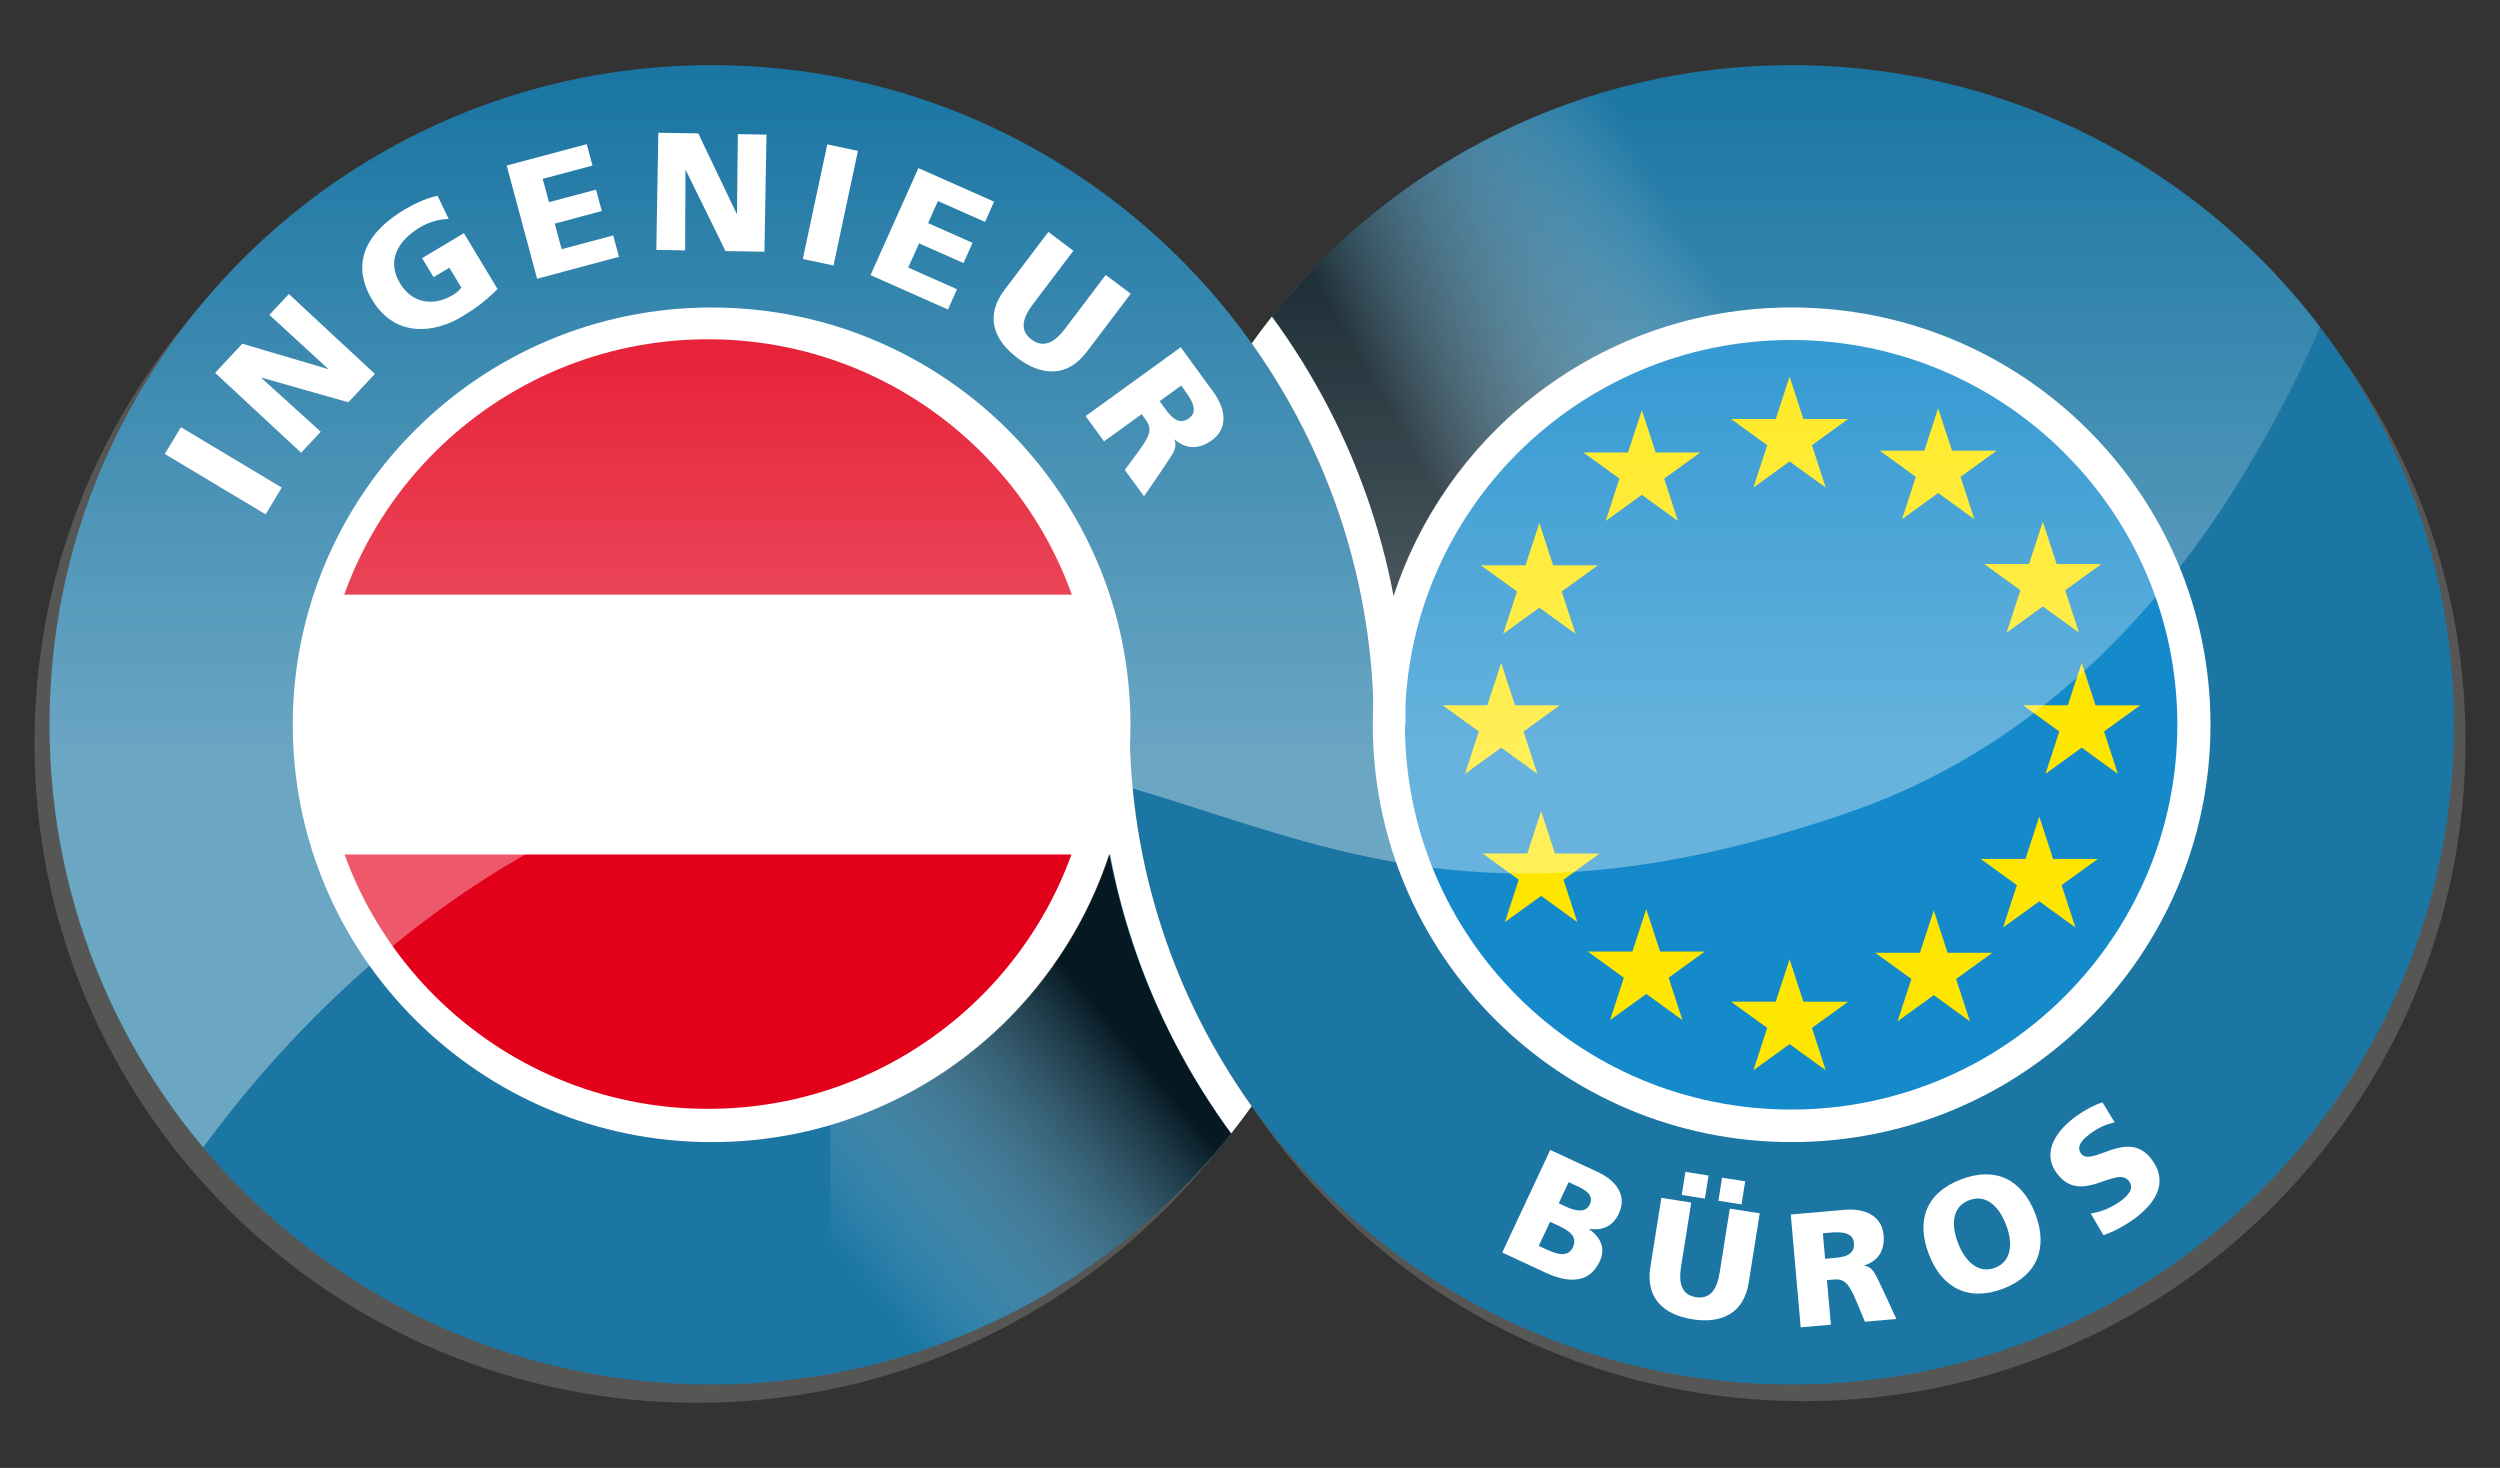 <?xml version="1.0" encoding="UTF-8"?>
<svg xmlns="http://www.w3.org/2000/svg" xmlns:xlink="http://www.w3.org/1999/xlink" viewBox="0 0 736.85 432.65">
  <rect x="0" y="0" width="736.85" height="432.65" fill="#333333" stroke="none"/>
  <defs>
    <style>
      .cls-1 {
        clip-path: url(#clippath);
      }

      .cls-2 {
        fill: none;
      }

      .cls-2, .cls-3, .cls-4, .cls-5, .cls-6, .cls-7, .cls-8, .cls-9, .cls-10, .cls-11, .cls-12 {
        stroke-width: 0px;
      }

      .cls-3 {
        fill: #158acb;
      }

      .cls-4 {
        fill: #565655;
      }

      .cls-5 {
        fill: #1b76a3;
      }

      .cls-6 {
        fill: url(#Unbenannter_Verlauf_26);
        opacity: .79;
      }

      .cls-6, .cls-8 {
        mix-blend-mode: multiply;
      }

      .cls-7 {
        fill: url(#Unbenannter_Verlauf_41);
        opacity: .35;
      }

      .cls-13 {
        clip-path: url(#clippath-1);
      }

      .cls-8 {
        fill: url(#Unbenannter_Verlauf_27);
        opacity: .8;
      }

      .cls-9 {
        fill: #e3001a;
      }

      .cls-10 {
        fill: #ffe600;
      }

      .cls-11 {
        fill-rule: evenodd;
      }

      .cls-11, .cls-12 {
        fill: #fff;
      }

      .cls-14 {
        isolation: isolate;
      }
    </style>
    <clipPath id="clippath">
      <path class="cls-2" d="M94.85,213.41c0,62.63,50.97,113.41,113.84,113.41s113.82-50.78,113.82-113.41-50.96-113.41-113.82-113.41-113.84,50.77-113.84,113.41"/>
    </clipPath>
    <linearGradient id="Unbenannter_Verlauf_27" data-name="Unbenannter Verlauf 27" x1="363.41" y1="143.56" x2="533.58" y2="45.31" gradientUnits="userSpaceOnUse">
      <stop offset=".26" stop-color="#000"/>
      <stop offset=".78" stop-color="#f8f8f8" stop-opacity="0"/>
    </linearGradient>
    <linearGradient id="Unbenannter_Verlauf_26" data-name="Unbenannter Verlauf 26" x1="232.26" y1="390.03" x2="376.82" y2="268.73" gradientUnits="userSpaceOnUse">
      <stop offset=".13" stop-color="#fff" stop-opacity="0"/>
      <stop offset=".69" stop-color="#000"/>
    </linearGradient>
    <clipPath id="clippath-1">
      <path class="cls-2" d="M528.12,19.19c-65.73,0-123.82,32.41-159.18,82.03-35.36-49.62-93.46-82.03-159.19-82.03C101.96,19.19,14.59,106.24,14.59,213.63s87.37,194.44,195.15,194.44c65.73,0,123.83-32.41,159.19-82.03,35.36,49.62,93.46,82.03,159.18,82.03,107.78,0,195.15-87.05,195.15-194.44S635.9,19.19,528.12,19.19Z"/>
    </clipPath>
    <linearGradient id="Unbenannter_Verlauf_41" data-name="Unbenannter Verlauf 41" x1="293" y1="-187.09" x2="293" y2="474.52" gradientUnits="userSpaceOnUse">
      <stop offset=".32" stop-color="#fff" stop-opacity="0"/>
      <stop offset=".62" stop-color="#fff"/>
    </linearGradient>
  </defs>
  <g class="cls-14">
    <g id="Ebene_1" data-name="Ebene 1">
      <g>
        <g id="schatten">
          <path class="cls-4" d="M336.38,218.53c0-107.39,87.37-194.44,195.15-194.44s195.15,87.05,195.15,194.44-87.37,194.44-195.15,194.44-195.15-87.05-195.15-194.44"/>
          <path class="cls-4" d="M10.16,219.02C10.16,111.63,97.54,24.58,205.32,24.58s195.16,87.05,195.16,194.44-87.37,194.44-195.16,194.44S10.16,326.41,10.16,219.02"/>
        </g>
        <path id="kreise_blau" data-name="kreise blau" class="cls-5" d="M528.12,19.19c-62.17,0-117.51,29-153.25,74.13,24.76,33.73,39.39,75.3,39.39,120.29h-9.36c0-41.89-13.35-80.65-35.97-112.39-4.18-5.87-8.66-11.5-13.45-16.86-35.74-39.97-87.78-65.17-145.74-65.17C101.96,19.19,14.59,106.24,14.59,213.63s87.37,194.44,195.15,194.44c62.12,0,117.42-28.95,153.16-74-24.72-33.8-39.34-75.41-39.24-120.44l9.31.02c0,41.89,13.35,80.65,35.97,112.39.15.21.3.43.46.64,35.4,49.26,93.28,81.39,158.73,81.39,107.78,0,195.15-87.05,195.15-194.44S635.9,19.19,528.12,19.19Z"/>
        <g id="kreise_weiss" data-name="kreise weiss">
          <path class="cls-12" d="M404.62,213.62c0-67.93,55.27-123,123.45-123s123.45,55.06,123.45,123-55.27,123-123.45,123-123.45-55.06-123.45-123"/>
          <path class="cls-12" d="M86.29,213.63c0-67.93,55.27-123,123.45-123s123.45,55.06,123.45,123-55.27,123-123.45,123-123.45-55.06-123.45-123"/>
        </g>
        <g id="ingenieur">
          <g class="cls-1">
            <rect class="cls-9" x="96.04" y="84.21" width="226.37" height="91.06"/>
            <rect class="cls-9" x="96.04" y="251.84" width="226.37" height="91.06"/>
          </g>
          <polygon class="cls-12" points="78.28 151.59 83.04 143.71 53.33 125.91 48.57 133.8 78.28 151.59"/>
          <polygon class="cls-12" points="88.75 133.44 94.54 127.25 77.01 111.37 77.08 111.3 102.66 118.57 110.49 110.21 85.14 86.66 79.38 92.81 96.7 108.69 96.63 108.76 71.42 101.31 63.4 109.89 88.75 133.44"/>
          <path class="cls-12" d="M136.72,68.73l-12.3,7.36,3.38,5.6,4.64-2.78,3.53,5.85c-.52.78-1.44,1.56-2.5,2.2-5.79,3.46-12.04,2.42-15.54-3.4-4.17-6.92-.5-12.74,5.92-16.59,1.87-1.12,5.04-2.39,8.39-2.42l-3.25-6.83c-3.56.63-7.82,2.89-9.78,4.06-10.89,6.52-16.19,15.52-9.46,26.68,6.76,11.19,18.31,9.7,26.23,4.96,2.73-1.63,6.42-3.95,10.67-8.24l-9.92-16.45Z"/>
          <polygon class="cls-12" points="158.31 82.15 182.44 75.7 180.74 69.4 165.54 73.45 163.5 65.91 177.37 62.2 175.67 55.9 161.81 59.59 159.96 52.72 174.63 48.8 172.94 42.49 149.34 48.79 158.31 82.15"/>
          <polygon class="cls-12" points="193.44 73.65 201.93 73.8 202.04 50.19 202.14 50.19 213.84 74 225.31 74.2 225.92 39.68 217.47 39.53 217.22 62.98 217.12 62.98 205.81 39.32 194.04 39.12 193.44 73.65"/>
          <polygon class="cls-12" points="236.62 76.34 245.66 78.25 252.87 44.47 243.83 42.56 236.62 76.34"/>
          <polygon class="cls-12" points="256.58 81.09 279.4 91.22 282.07 85.25 267.69 78.87 270.88 71.73 283.99 77.54 286.65 71.58 273.55 65.76 276.45 59.25 290.33 65.41 293 59.44 270.69 49.55 256.58 81.09"/>
          <path class="cls-12" d="M333.28,86.58l-7.38-5.54-12.02,15.89c-2.75,3.64-6.07,5.97-9.84,3.15-3.77-2.83-2.43-6.66.32-10.3l12.01-15.88-7.38-5.54-12.94,17.11c-5.71,7.55-3.36,14.64,3.86,20.06,7.21,5.42,14.71,5.71,20.41-1.84l12.95-17.11Z"/>
          <path class="cls-11" d="M348.13,113.64l1.43,1.96c2.07,2.84,3.49,5.79.88,7.69-3.17,2.29-5.47-.69-7.23-3.09l-1.42-1.95,6.34-4.6ZM319.97,122.65l5.43,7.44,11.09-8.02,1.14,1.56c2.01,2.76,1.51,4.6-2.21,9.61l-3.89,5.26,5.66,7.77,5.65-8.25c2.39-3.88,4.4-5.58,3.3-8.44l.08-.06c3.47,2.99,7.24,2.95,10.98.24,4.82-3.49,4.12-9.16.5-14.12l-9.69-13.29-28.04,20.3Z"/>
        </g>
        <g id="büros">
          <path class="cls-3" d="M414.09,213.62c0-62.64,50.97-113.41,113.83-113.41s113.83,50.77,113.83,113.41-50.96,113.41-113.83,113.41-113.83-50.77-113.83-113.41"/>
          <polygon class="cls-10" points="538.12 143.71 527.46 136 516.8 143.71 520.87 131.23 510.21 123.5 523.38 123.5 527.46 111.02 531.53 123.5 544.71 123.5 534.05 131.23 538.12 143.71"/>
          <polygon class="cls-10" points="581.92 153.04 571.25 145.32 560.59 153.04 564.67 140.55 554.01 132.83 567.18 132.83 571.25 120.34 575.33 132.83 588.5 132.83 577.85 140.55 581.92 153.04"/>
          <polygon class="cls-10" points="494.57 153.56 483.92 145.84 473.25 153.56 477.32 141.07 466.66 133.35 479.84 133.35 483.92 120.86 487.99 133.35 501.16 133.35 490.5 141.07 494.57 153.56"/>
          <polygon class="cls-10" points="612.76 186.46 602.1 178.75 591.43 186.46 595.5 173.98 584.85 166.26 598.02 166.26 602.1 153.77 606.17 166.26 619.34 166.26 608.69 173.98 612.76 186.46"/>
          <polygon class="cls-10" points="464.37 186.83 453.71 179.11 443.05 186.83 447.12 174.34 436.46 166.63 449.63 166.63 453.71 154.14 457.78 166.63 470.95 166.63 460.3 174.34 464.37 186.83"/>
          <polygon class="cls-10" points="624.21 228.08 613.56 220.36 602.89 228.08 606.96 215.59 596.3 207.87 609.48 207.87 613.56 195.38 617.63 207.88 630.8 207.88 620.14 215.59 624.21 228.08"/>
          <polygon class="cls-10" points="453.12 228.08 442.46 220.36 431.8 228.08 435.87 215.59 425.21 207.87 438.38 207.87 442.46 195.38 446.53 207.88 459.71 207.88 449.05 215.59 453.12 228.08"/>
          <polygon class="cls-10" points="464.89 271.77 454.23 264.05 443.57 271.77 447.64 259.28 436.98 251.56 450.15 251.56 454.23 239.07 458.3 251.56 471.48 251.57 460.82 259.28 464.89 271.77"/>
          <polygon class="cls-10" points="495.88 300.66 485.22 292.94 474.55 300.66 478.62 288.17 467.97 280.45 481.14 280.45 485.22 267.96 489.29 280.45 502.46 280.45 491.8 288.17 495.88 300.66"/>
          <polygon class="cls-10" points="538.12 315.45 527.46 307.73 516.8 315.45 520.87 302.96 510.21 295.24 523.38 295.24 527.46 282.75 531.53 295.24 544.71 295.25 534.05 302.96 538.12 315.45"/>
          <polygon class="cls-10" points="611.71 273.37 601.06 265.65 590.39 273.37 594.46 260.88 583.8 253.17 596.98 253.17 601.06 240.68 605.13 253.17 618.3 253.17 607.64 260.88 611.71 273.37"/>
          <polygon class="cls-10" points="580.62 301.03 569.96 293.31 559.29 301.03 563.36 288.54 552.71 280.82 565.88 280.82 569.96 268.33 574.03 280.82 587.2 280.83 576.54 288.54 580.62 301.03"/>
          <path class="cls-11" d="M462.33,348.41l2.35,1.1c2.69,1.25,5.19,2.72,3.89,5.5-1.19,2.55-4.24,1.93-6.89.7l-2.26-1.05,2.92-6.24ZM456.86,360.11l2.48,1.15c2.78,1.29,5.81,3.07,4.27,6.36-1.44,3.07-4.73,2.07-7.69.7l-2.39-1.11,3.33-7.1ZM442.77,369.17l12.78,5.94c5.43,2.53,12.53,3.98,15.92-3.26,1.73-3.68.65-6.82-3.01-9.52l.04-.09c3.92.45,6.87-.76,8.65-4.58,2.43-5.2-.63-9.62-6.28-12.25l-13.95-6.48-14.15,30.23Z"/>
          <path class="cls-11" d="M518.66,357.62l-8.81-1.39-3.02,18.97c-.69,4.34-2.46,7.84-6.96,7.13-4.5-.71-5.1-4.58-4.41-8.92l3.02-18.97-8.81-1.39-3.25,20.44c-1.43,9.02,3.8,14,12.42,15.36,8.62,1.36,15.14-1.77,16.57-10.79l3.25-20.44ZM495.68,352.2l6.82,1.08,1.08-6.8-6.82-1.08-1.08,6.8ZM506.48,353.91l6.82,1.07,1.08-6.79-6.82-1.08-1.08,6.8Z"/>
          <path class="cls-11" d="M537.26,363.5l2.35-.21c3.39-.29,6.54,0,6.82,3.1.33,3.76-3.29,4.17-6.16,4.42l-2.34.2-.66-7.52ZM530.74,391.21l8.89-.77-1.16-13.14,1.87-.17c3.3-.29,4.57,1.04,6.89,6.6l2.43,5.83,9.27-.81-4.04-8.77c-2.03-3.9-2.44-6.41-5.38-6.92v-.1c4.2-1.37,6.05-4.51,5.66-8.94-.51-5.72-5.57-7.96-11.49-7.44l-15.87,1.38,2.92,33.23Z"/>
          <path class="cls-11" d="M577.12,366.42c-2.08-5.4-1.82-10.72,3.24-12.66,5.06-1.93,8.83,1.84,10.91,7.25,1.98,5.13,1.82,10.72-3.24,12.65-5.06,1.94-8.93-2.11-10.91-7.24M568.52,369.71c3.81,9.91,11.67,14.01,21.88,10.11,10.21-3.9,13.28-12.2,9.47-22.1-3.85-9.99-11.58-14.05-21.88-10.11-10.3,3.94-13.32,12.1-9.47,22.1"/>
          <path class="cls-12" d="M619.94,364.06c2.97-.97,6.39-2.86,8.92-4.68,6.01-4.36,10.53-10.52,5.43-17.52-7.1-9.74-17.77,2.47-20.95-1.9-1.72-2.36,1.19-4.7,3.02-6.03,2.06-1.48,4.43-2.62,6.92-3.12l-3.59-5.9c-2.28.7-5.12,2.17-7.72,4.05-5.43,3.93-10.5,10.32-5.76,16.81,7.16,9.82,17.66-2.62,21.32,2.4,1.58,2.17-.26,4.2-2.55,5.86-2.99,2.16-6.15,3.27-8.75,3.62l3.72,6.4Z"/>
        </g>
        <g id="schatten-2" data-name="schatten">
          <path class="cls-8" d="M374.88,93.34c17.63,24.02,30.12,52.03,35.85,82.41,15.09-46.5,57.2-80.83,107.93-84.65V19.48c-58.31,2.78-109.87,31.04-143.78,73.86Z"/>
          <path class="cls-6" d="M244.75,331.55v73.37c47.65-8.61,89.26-34.46,118.12-70.84-17.65-23.99-30.17-51.97-35.94-82.33-12.53,38.29-43.3,68.34-82.18,79.8Z"/>
        </g>
        <g id="trennung_weiss" data-name="trennung weiss">
          <path class="cls-12" d="M404.9,213.6h9.36c0-44.98-14.64-86.56-39.39-120.29-2.04,2.58-4.02,5.22-5.94,7.9,22.62,31.74,35.96,70.5,35.97,112.39Z"/>
          <path class="cls-12" d="M332.96,213.65l-9.31-.02c-.11,45.03,14.52,86.63,39.24,120.44,2.08-2.62,4.09-5.3,6.03-8.02-22.62-31.74-35.96-70.5-35.97-112.39Z"/>
        </g>
        <g id="spiegelung">
          <g class="cls-13">
            <path class="cls-7" d="M4.15,474.52c9.22-99.92,98.95-219.05,208.22-245.96,137.04-33.75,166.21,68.81,333.17,10.67,166.06-57.82,181.42-317.47,181.42-317.47L8.53-187.09-140.96,124.94,4.15,474.52Z"/>
          </g>
        </g>
      </g>
    </g>
  </g>
</svg>